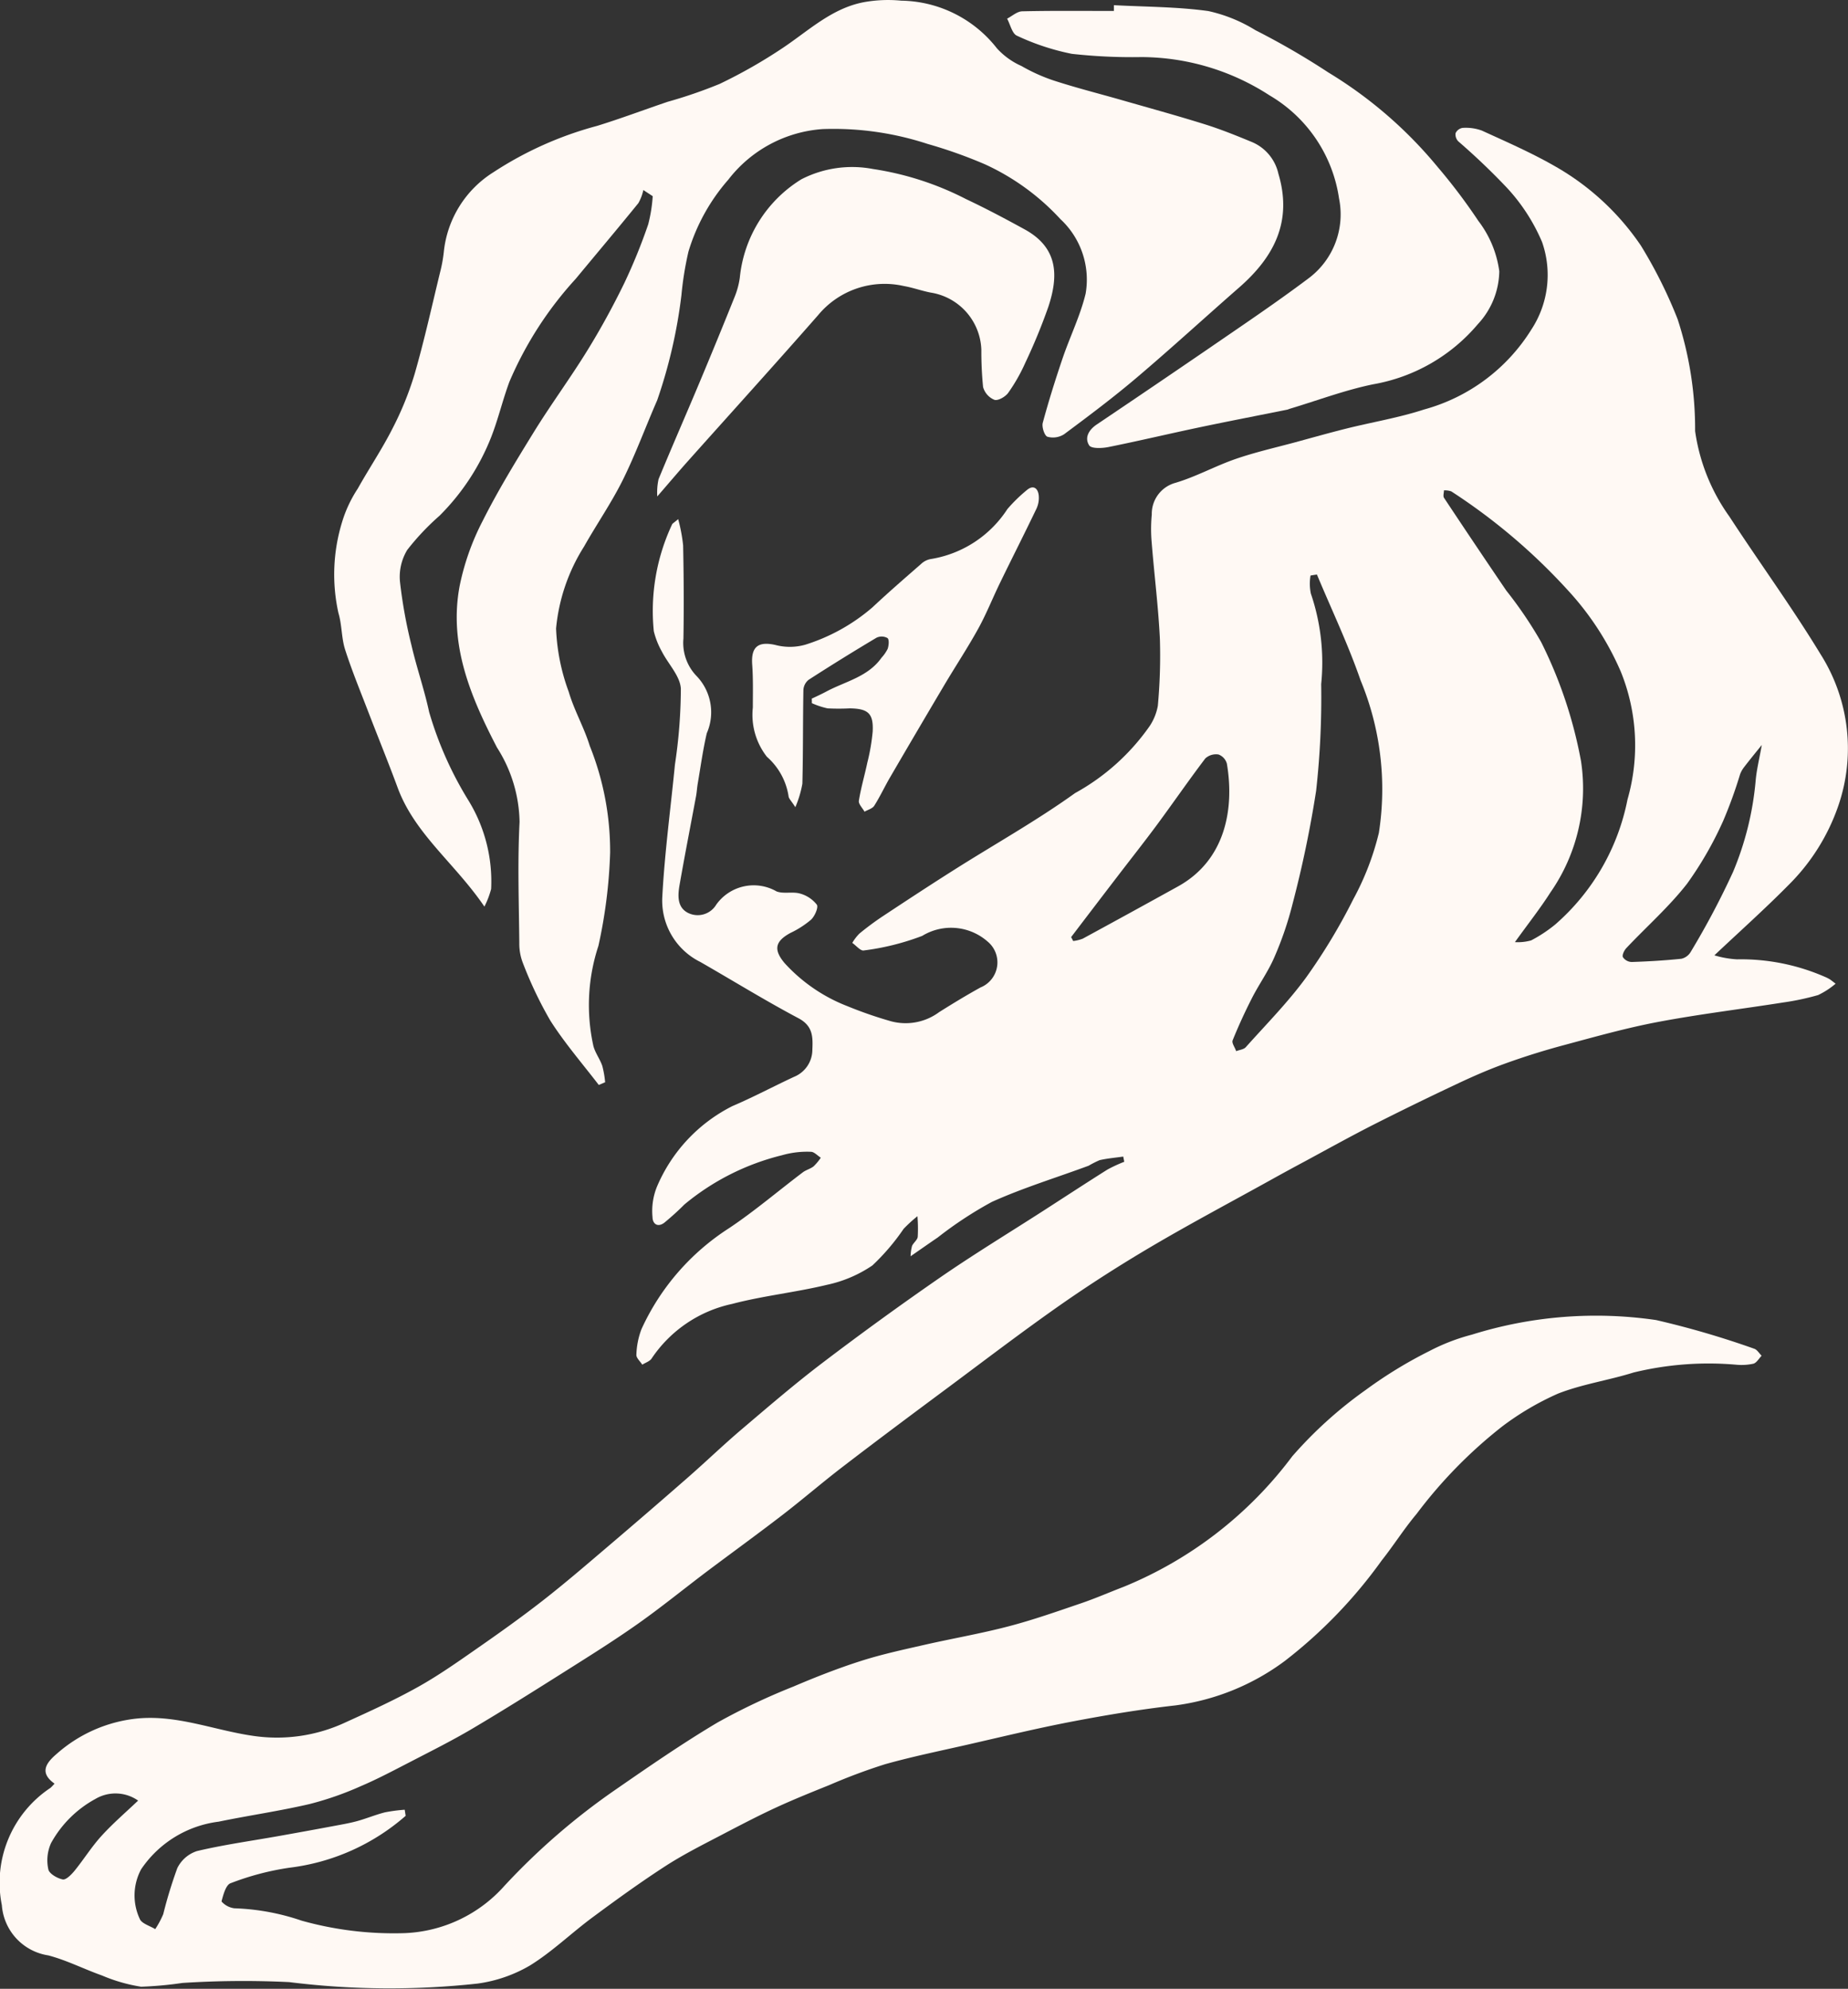 <?xml version="1.0" encoding="UTF-8"?> <svg xmlns="http://www.w3.org/2000/svg" xmlns:xlink="http://www.w3.org/1999/xlink" id="Group_268" data-name="Group 268" width="78.762" height="84.739" viewBox="0 0 78.762 84.739"><rect x="0" y="0" width="78.762" height="84.739" fill="#333333" stroke="none"/><defs><style> .cls-1 { fill: #fff9f4; } .cls-2 { clip-path: url(#clip-path); } </style><clipPath id="clip-path"><rect id="Rectangle_110" data-name="Rectangle 110" class="cls-1" width="78.762" height="84.739"></rect></clipPath></defs><g id="Group_267" data-name="Group 267" class="cls-2"><path id="Path_583" data-name="Path 583" class="cls-1" d="M17.293,80.5a9.2,9.2,0,0,1-4.962,2.215,11.61,11.61,0,0,0-2.505.661c-.2.072-.312.494-.385.776a.88.88,0,0,0,.544.291,9.8,9.8,0,0,1,2.87.527,14.573,14.573,0,0,0,4.384.532A6.008,6.008,0,0,0,21.5,83.485,28.653,28.653,0,0,1,26.217,79.4c1.435-.992,2.874-1.988,4.373-2.878a27.59,27.59,0,0,1,3.231-1.529c.937-.4,1.892-.775,2.862-1.085.879-.282,1.786-.478,2.686-.683,1.209-.276,2.434-.485,3.632-.8,1.042-.272,2.062-.633,3.082-.98.612-.209,1.206-.469,1.809-.7a17,17,0,0,0,7.184-5.56,17.833,17.833,0,0,1,3.134-2.83A18.739,18.739,0,0,1,60.92,60.7,8.571,8.571,0,0,1,62.735,60a17.724,17.724,0,0,1,7.847-.621A37.906,37.906,0,0,1,74.761,60.6c.125.038.214.195.319.3-.115.118-.212.3-.35.339a2.35,2.35,0,0,1-.7.046,13.527,13.527,0,0,0-4.406.329c-1.064.334-2.19.495-3.222.9a11.939,11.939,0,0,0-2.372,1.394,19.951,19.951,0,0,0-3.656,3.733c-.532.631-.973,1.336-1.487,1.983A20.439,20.439,0,0,1,54.765,73.9a10,10,0,0,1-4.681,1.9c-1.467.165-2.929.408-4.38.685-1.505.287-3,.651-4.49.991-1.168.266-2.345.506-3.5.831a24.711,24.711,0,0,0-2.366.885c-.746.3-1.491.6-2.22.934-.709.325-1.4.683-2.1,1.047-.882.466-1.783.906-2.621,1.442-1.085.7-2.13,1.457-3.167,2.225-.9.667-1.715,1.463-2.663,2.046a6.024,6.024,0,0,1-2.216.764,34.51,34.51,0,0,1-8.038-.062,40.7,40.7,0,0,0-4.545.036,16.036,16.036,0,0,1-1.765.161,7,7,0,0,1-1.664-.478c-.768-.272-1.506-.651-2.29-.857A2.337,2.337,0,0,1,.079,84.312a4.848,4.848,0,0,1,2.072-5,1.912,1.912,0,0,0,.173-.181c-.66-.466-.361-.882.095-1.27a6.105,6.105,0,0,1,3.391-1.5c1.714-.18,3.306.492,4.959.732a6.908,6.908,0,0,0,3.964-.575c1.037-.471,2.078-.945,3.072-1.5.871-.485,1.692-1.064,2.512-1.635.95-.66,1.894-1.332,2.806-2.043.946-.737,1.856-1.521,2.771-2.3q1.71-1.454,3.4-2.932c.784-.685,1.534-1.409,2.328-2.083,1.14-.968,2.276-1.946,3.467-2.849q2.459-1.868,5-3.624c1.423-.981,2.9-1.878,4.356-2.814.916-.59,1.828-1.188,2.75-1.768a6.006,6.006,0,0,1,.721-.334c-.014-.074-.029-.148-.043-.222-.336.048-.676.077-1.006.152a4.21,4.21,0,0,0-.468.237c-1.377.51-2.789.94-4.123,1.541a16.424,16.424,0,0,0-2.309,1.517c-.352.238-.7.484-1.157.8a1.851,1.851,0,0,1,.062-.442c.063-.138.227-.251.242-.386a6.351,6.351,0,0,0-.013-.878,6.235,6.235,0,0,0-.588.537,9.4,9.4,0,0,1-1.331,1.56,5.457,5.457,0,0,1-1.932.825c-1.337.323-2.719.466-4.047.815a5.519,5.519,0,0,0-3.429,2.323c-.079.124-.265.179-.4.266-.089-.142-.261-.29-.251-.424a3.323,3.323,0,0,1,.218-1.093,10.081,10.081,0,0,1,3.733-4.3c1.09-.729,2.093-1.586,3.141-2.378.139-.105.325-.148.461-.256a2.256,2.256,0,0,0,.307-.368c-.142-.089-.285-.254-.425-.252a3.867,3.867,0,0,0-1.23.147,10.375,10.375,0,0,0-4.161,2.1c-.261.265-.541.514-.827.753s-.525.094-.53-.218a2.756,2.756,0,0,1,.18-1.272,6.813,6.813,0,0,1,3.229-3.459c.892-.38,1.749-.839,2.628-1.247a1.248,1.248,0,0,0,.776-1.159c.024-.54.025-1.009-.593-1.336-1.421-.753-2.79-1.6-4.187-2.4a2.916,2.916,0,0,1-1.616-2.766c.1-1.885.355-3.762.539-5.643a22.034,22.034,0,0,0,.252-3.229c-.027-.541-.539-1.053-.811-1.589a3.409,3.409,0,0,1-.342-.865,8.676,8.676,0,0,1,.777-4.544c.016-.046.082-.074.262-.23a7.168,7.168,0,0,1,.211,1.119c.027,1.322.035,2.646.013,3.968a2.034,2.034,0,0,0,.579,1.618,2.227,2.227,0,0,1,.416,2.418c-.165.708-.263,1.432-.386,2.148-.03.175-.038.353-.07.528-.234,1.256-.48,2.509-.7,3.767-.081.455-.119.972.359,1.213a.922.922,0,0,0,1.2-.352,1.959,1.959,0,0,1,2.574-.563c.3.112.677,0,.99.088a1.371,1.371,0,0,1,.723.475c.077.113-.086.488-.243.638a4.007,4.007,0,0,1-.883.568c-.662.359-.721.716-.252,1.279a7.057,7.057,0,0,0,2.689,1.843,17.584,17.584,0,0,0,1.824.633,2.4,2.4,0,0,0,2.08-.383c.579-.364,1.164-.72,1.763-1.051a1.152,1.152,0,0,0,.3-1.956,2.36,2.36,0,0,0-2.787-.24,10.757,10.757,0,0,1-2.491.621c-.136.027-.324-.209-.489-.323a2.031,2.031,0,0,1,.3-.393,12.2,12.2,0,0,1,.981-.73c1.014-.67,2.03-1.338,3.057-1.987,1.722-1.091,3.509-2.089,5.16-3.274a9.41,9.41,0,0,0,3.18-2.859,2.292,2.292,0,0,0,.345-.859,23.273,23.273,0,0,0,.088-2.837c-.065-1.361-.237-2.716-.346-4.075a6.548,6.548,0,0,1,0-1.242A1.367,1.367,0,0,1,50.1,23.706c.876-.26,1.692-.715,2.559-1.015.815-.282,1.661-.475,2.5-.7.738-.2,1.475-.409,2.218-.595,1.1-.275,2.238-.461,3.317-.814a7.806,7.806,0,0,0,4.575-3.41,4.238,4.238,0,0,0,.453-3.728,7.977,7.977,0,0,0-1.488-2.3,28.673,28.673,0,0,0-2.08-1.986.419.419,0,0,1-.117-.35.4.4,0,0,1,.3-.225,2,2,0,0,1,.815.113c1.05.48,2.114.944,3.113,1.517a10.954,10.954,0,0,1,3.668,3.383A19.878,19.878,0,0,1,71.5,16.732a15.1,15.1,0,0,1,.746,4.769,8.218,8.218,0,0,0,1.461,3.642c1.286,1.973,2.68,3.88,3.9,5.89a7.5,7.5,0,0,1,.741,6.437,8.758,8.758,0,0,1-2.116,3.369c-.987,1-2.04,1.942-3.165,3a4.165,4.165,0,0,0,.963.171,8.926,8.926,0,0,1,3.743.744,1.461,1.461,0,0,1,.211.106c.05.03.095.07.25.187a3.377,3.377,0,0,1-.745.485,11.026,11.026,0,0,1-1.5.318c-1.771.279-3.554.494-5.315.826-1.347.254-2.674.628-4,.984-.852.228-1.7.492-2.526.791-.716.258-1.416.566-2.1.89q-1.784.84-3.543,1.73c-.98.5-1.941,1.034-2.908,1.556q-.749.4-1.494.815c-1.664.922-3.345,1.815-4.985,2.779-1.317.775-2.613,1.6-3.866,2.473-1.639,1.145-3.231,2.36-4.835,3.554-1.5,1.114-3,2.231-4.478,3.366-.874.668-1.707,1.389-2.578,2.06-1.058.815-2.141,1.6-3.208,2.4-.989.745-1.949,1.529-2.96,2.243s-2.06,1.37-3.107,2.031c-1.31.827-2.621,1.653-3.954,2.441-.86.508-1.757.956-2.645,1.416-.7.36-1.392.73-2.113,1.036A13.464,13.464,0,0,1,13.2,80c-1.284.3-2.593.486-3.884.753a4.683,4.683,0,0,0-3.3,2.027,2.355,2.355,0,0,0-.061,2.111c.075.2.433.3.661.44a3.933,3.933,0,0,0,.341-.637,19.2,19.2,0,0,1,.6-1.962,1.424,1.424,0,0,1,.838-.727c1.147-.272,2.319-.433,3.481-.64q1.189-.211,2.375-.433c.329-.062.661-.118.982-.207.394-.109.774-.269,1.169-.369a6.819,6.819,0,0,1,.847-.112l.038.249M56.127,27.614c-.091.013-.181.027-.272.043a2.055,2.055,0,0,0,.014.768,9.108,9.108,0,0,1,.44,3.857,35.889,35.889,0,0,1-.216,4.55,47.679,47.679,0,0,1-1,4.8,14.421,14.421,0,0,1-.777,2.281c-.259.606-.654,1.153-.955,1.743s-.578,1.193-.826,1.807c-.046.114.1.3.15.459.14-.055.322-.07.411-.17.876-.98,1.809-1.923,2.581-2.983a24.831,24.831,0,0,0,2-3.32,11.589,11.589,0,0,0,1.091-2.83,12.109,12.109,0,0,0-.781-6.5c-.529-1.531-1.232-3-1.857-4.5m8.439,15.658a2.106,2.106,0,0,0,.688-.074,5.939,5.939,0,0,0,1.032-.682A9.487,9.487,0,0,0,69.364,37.2a8.352,8.352,0,0,0-.285-5.447,12.278,12.278,0,0,0-2.225-3.435,25.392,25.392,0,0,0-5-4.247.834.834,0,0,0-.313-.043c0,.105-.044.239,0,.313Q62.86,26.33,64.2,28.3a17.431,17.431,0,0,1,1.483,2.19,19.016,19.016,0,0,1,1.7,5.074,7.751,7.751,0,0,1-1.307,5.6c-.437.685-.943,1.324-1.506,2.107m-18.918-.209.088.167a1.65,1.65,0,0,0,.407-.1q2.036-1.106,4.063-2.228c2.035-1.128,2.4-3.33,2.08-5.226a.58.58,0,0,0-.356-.393.675.675,0,0,0-.564.168c-.7.922-1.357,1.876-2.045,2.808-.548.741-1.119,1.462-1.679,2.193q-1,1.305-1.994,2.611m29.437-8.187c-.325.4-.546.673-.758.949a1.157,1.157,0,0,0-.17.306,19.157,19.157,0,0,1-.718,1.979A15.182,15.182,0,0,1,71.9,40.792c-.77.985-1.723,1.825-2.586,2.739-.092.1-.186.293-.146.386a.469.469,0,0,0,.372.206c.708-.023,1.418-.065,2.123-.138a.624.624,0,0,0,.4-.3,34.405,34.405,0,0,0,1.8-3.4,12.979,12.979,0,0,0,.962-3.874c.04-.48.161-.953.263-1.535M5.885,79.853a1.682,1.682,0,0,0-1.817-.07,4.744,4.744,0,0,0-1.893,1.884,1.782,1.782,0,0,0-.115,1.116c.034.184.381.385.615.431.139.027.366-.206.5-.367.395-.486.728-1.024,1.149-1.486.481-.529,1.029-1,1.564-1.508" transform="translate(0 -3.134)"></path><path id="Path_584" data-name="Path 584" class="cls-1" d="M28.836,38.63c-1.252-1.844-2.971-3.092-3.7-5.074-.393-1.064-.822-2.115-1.23-3.174-.345-.9-.713-1.788-1.006-2.7-.161-.5-.134-1.058-.286-1.562a7.593,7.593,0,0,1,.152-3.864,5.435,5.435,0,0,1,.671-1.435c.477-.854,1.028-1.67,1.47-2.541a13.5,13.5,0,0,0,.952-2.336c.414-1.434.735-2.894,1.088-4.344a6.127,6.127,0,0,0,.159-.874,4.554,4.554,0,0,1,2.112-3.386,15.229,15.229,0,0,1,4.423-1.977c1.012-.312,2-.685,3.006-1.026a20.217,20.217,0,0,0,2.213-.761,21.637,21.637,0,0,0,2.7-1.539c1.107-.741,2.093-1.692,3.46-1.946A5.79,5.79,0,0,1,46.6.028a5.272,5.272,0,0,1,4.081,2.034,3.138,3.138,0,0,0,1.045.751,7.518,7.518,0,0,0,1.34.607c.916.3,1.849.538,2.775.8,1.227.353,2.458.689,3.676,1.069.69.215,1.364.487,2.031.763A1.917,1.917,0,0,1,62.675,7.4c.61,2.043-.188,3.554-1.678,4.855-1.451,1.268-2.871,2.572-4.34,3.818-1,.851-2.058,1.644-3.114,2.429a.881.881,0,0,1-.711.107c-.126-.044-.246-.414-.2-.591.249-.923.536-1.836.843-2.743.315-.927.757-1.82.985-2.765a3.515,3.515,0,0,0-1.074-3.172A10.029,10.029,0,0,0,50.167,7a20.1,20.1,0,0,0-2.442-.867A12.86,12.86,0,0,0,43.247,5.5a5.562,5.562,0,0,0-4.015,2.154,8.261,8.261,0,0,0-1.7,3.066,13.985,13.985,0,0,0-.3,1.861A21.513,21.513,0,0,1,36.2,17.053c-.494,1.13-.919,2.294-1.467,3.4-.486.977-1.114,1.884-1.652,2.837a7.9,7.9,0,0,0-1.191,3.486,8.7,8.7,0,0,0,.539,2.7c.23.787.654,1.516.895,2.3a12.07,12.07,0,0,1,.87,4.552,21.342,21.342,0,0,1-.5,3.976,8.047,8.047,0,0,0-.211,4.275c.081.291.277.548.376.834a4.209,4.209,0,0,1,.122.7l-.271.115c-.7-.911-1.453-1.782-2.067-2.745a16.97,16.97,0,0,1-1.163-2.439,2.27,2.27,0,0,1-.157-.864c-.016-1.719-.079-3.443.011-5.157a6.062,6.062,0,0,0-.962-3.172c-1.124-2.165-2.061-4.377-1.593-6.879a10.581,10.581,0,0,1,.977-2.766c.659-1.312,1.43-2.569,2.2-3.819.723-1.168,1.542-2.278,2.263-3.448.574-.929,1.1-1.893,1.578-2.874a23.873,23.873,0,0,0,1.02-2.506,6.445,6.445,0,0,0,.192-1.2l-.4-.262a1.936,1.936,0,0,1-.212.559c-.88,1.084-1.78,2.151-2.671,3.226A15.475,15.475,0,0,0,29.9,16.269c-.286.77-.473,1.578-.771,2.343a9.785,9.785,0,0,1-2.209,3.365,10.577,10.577,0,0,0-1.373,1.454,2.215,2.215,0,0,0-.311,1.345,20.721,20.721,0,0,0,.489,2.711c.221.958.549,1.891.755,2.851a15.266,15.266,0,0,0,1.67,3.759,6.591,6.591,0,0,1,.972,3.781,3.7,3.7,0,0,1-.288.753" transform="translate(-8.19 0)"></path><path id="Path_585" data-name="Path 585" class="cls-1" d="M72.2.348c1.34.072,2.692.067,4.017.25a6.429,6.429,0,0,1,2.006.814,32.341,32.341,0,0,1,3.106,1.8A18.342,18.342,0,0,1,85.99,7.24a24.314,24.314,0,0,1,1.737,2.3,4.517,4.517,0,0,1,.892,2.146,3.378,3.378,0,0,1-.911,2.25A7.524,7.524,0,0,1,83.25,16.5c-1.206.246-2.373.689-3.557,1.043-.038.011-.074.031-.112.039-1.253.252-2.508.494-3.759.757-1.291.272-2.574.577-3.866.837-.268.054-.725.072-.816-.072-.206-.325-.021-.66.324-.891Q73.84,16.614,76.2,15c1.454-1,2.922-1.984,4.331-3.045a3.4,3.4,0,0,0,1.258-3.372,6.114,6.114,0,0,0-2.96-4.391A10.091,10.091,0,0,0,73.36,2.559,23.156,23.156,0,0,1,70.4,2.421a10.159,10.159,0,0,1-2.338-.772c-.206-.088-.284-.477-.42-.727.214-.11.426-.308.643-.313,1.3-.03,2.606-.015,3.908-.015l0-.246" transform="translate(-24.719 -0.127)"></path><path id="Path_586" data-name="Path 586" class="cls-1" d="M44.145,25.262a2.651,2.651,0,0,1,.055-.734c.564-1.368,1.159-2.722,1.731-4.086q.774-1.844,1.519-3.7a3.451,3.451,0,0,0,.213-.8,5.563,5.563,0,0,1,2.624-4.192,4.735,4.735,0,0,1,3.052-.438A12.806,12.806,0,0,1,57.3,12.592c.849.4,1.68.841,2.5,1.291,1.463.8,1.436,2.017,1.013,3.3a24.614,24.614,0,0,1-.984,2.389,7.432,7.432,0,0,1-.725,1.275c-.119.168-.435.35-.59.3a.827.827,0,0,1-.483-.546,15.461,15.461,0,0,1-.074-1.595A2.555,2.555,0,0,0,55.8,16.578c-.386-.074-.761-.213-1.149-.28A3.68,3.68,0,0,0,51,17.539c-1.826,2.083-3.688,4.135-5.532,6.2-.418.468-.822.947-1.319,1.52" transform="translate(-16.132 -4.111)"></path><path id="Path_587" data-name="Path 587" class="cls-1" d="M53.065,41.725c.215-.1.433-.2.645-.315.807-.424,1.755-.617,2.326-1.427A1.624,1.624,0,0,0,56.3,39.6c.045-.144.069-.388-.01-.454a.508.508,0,0,0-.468-.015q-1.463.871-2.893,1.793a.6.6,0,0,0-.223.428c-.024,1.333-.01,2.668-.044,4a4.487,4.487,0,0,1-.3,1c-.162-.259-.284-.365-.29-.478a2.8,2.8,0,0,0-.921-1.669,2.9,2.9,0,0,1-.6-2.1c0-.609.017-1.219-.027-1.824-.055-.761.249-1.005.981-.843a2.419,2.419,0,0,0,1.277-.008,8.06,8.06,0,0,0,2.869-1.595c.675-.633,1.374-1.239,2.072-1.848a.8.8,0,0,1,.412-.208A4.8,4.8,0,0,0,61.4,33.65a6.641,6.641,0,0,1,.84-.818c.265-.219.457-.07.494.22a1.089,1.089,0,0,1-.094.579c-.506,1.057-1.038,2.1-1.551,3.157-.317.65-.584,1.328-.933,1.96-.454.822-.974,1.607-1.453,2.415q-1.155,1.948-2.293,3.9c-.235.4-.434.833-.685,1.228-.078.122-.272.171-.414.253-.086-.156-.263-.327-.241-.466.086-.544.245-1.077.359-1.617a8.561,8.561,0,0,0,.23-1.336c.037-.767-.191-.972-.977-.984a9.248,9.248,0,0,1-.947,0,3.387,3.387,0,0,1-.668-.221c0-.065,0-.131-.005-.2" transform="translate(-18.465 -11.959)"></path></g></svg> 